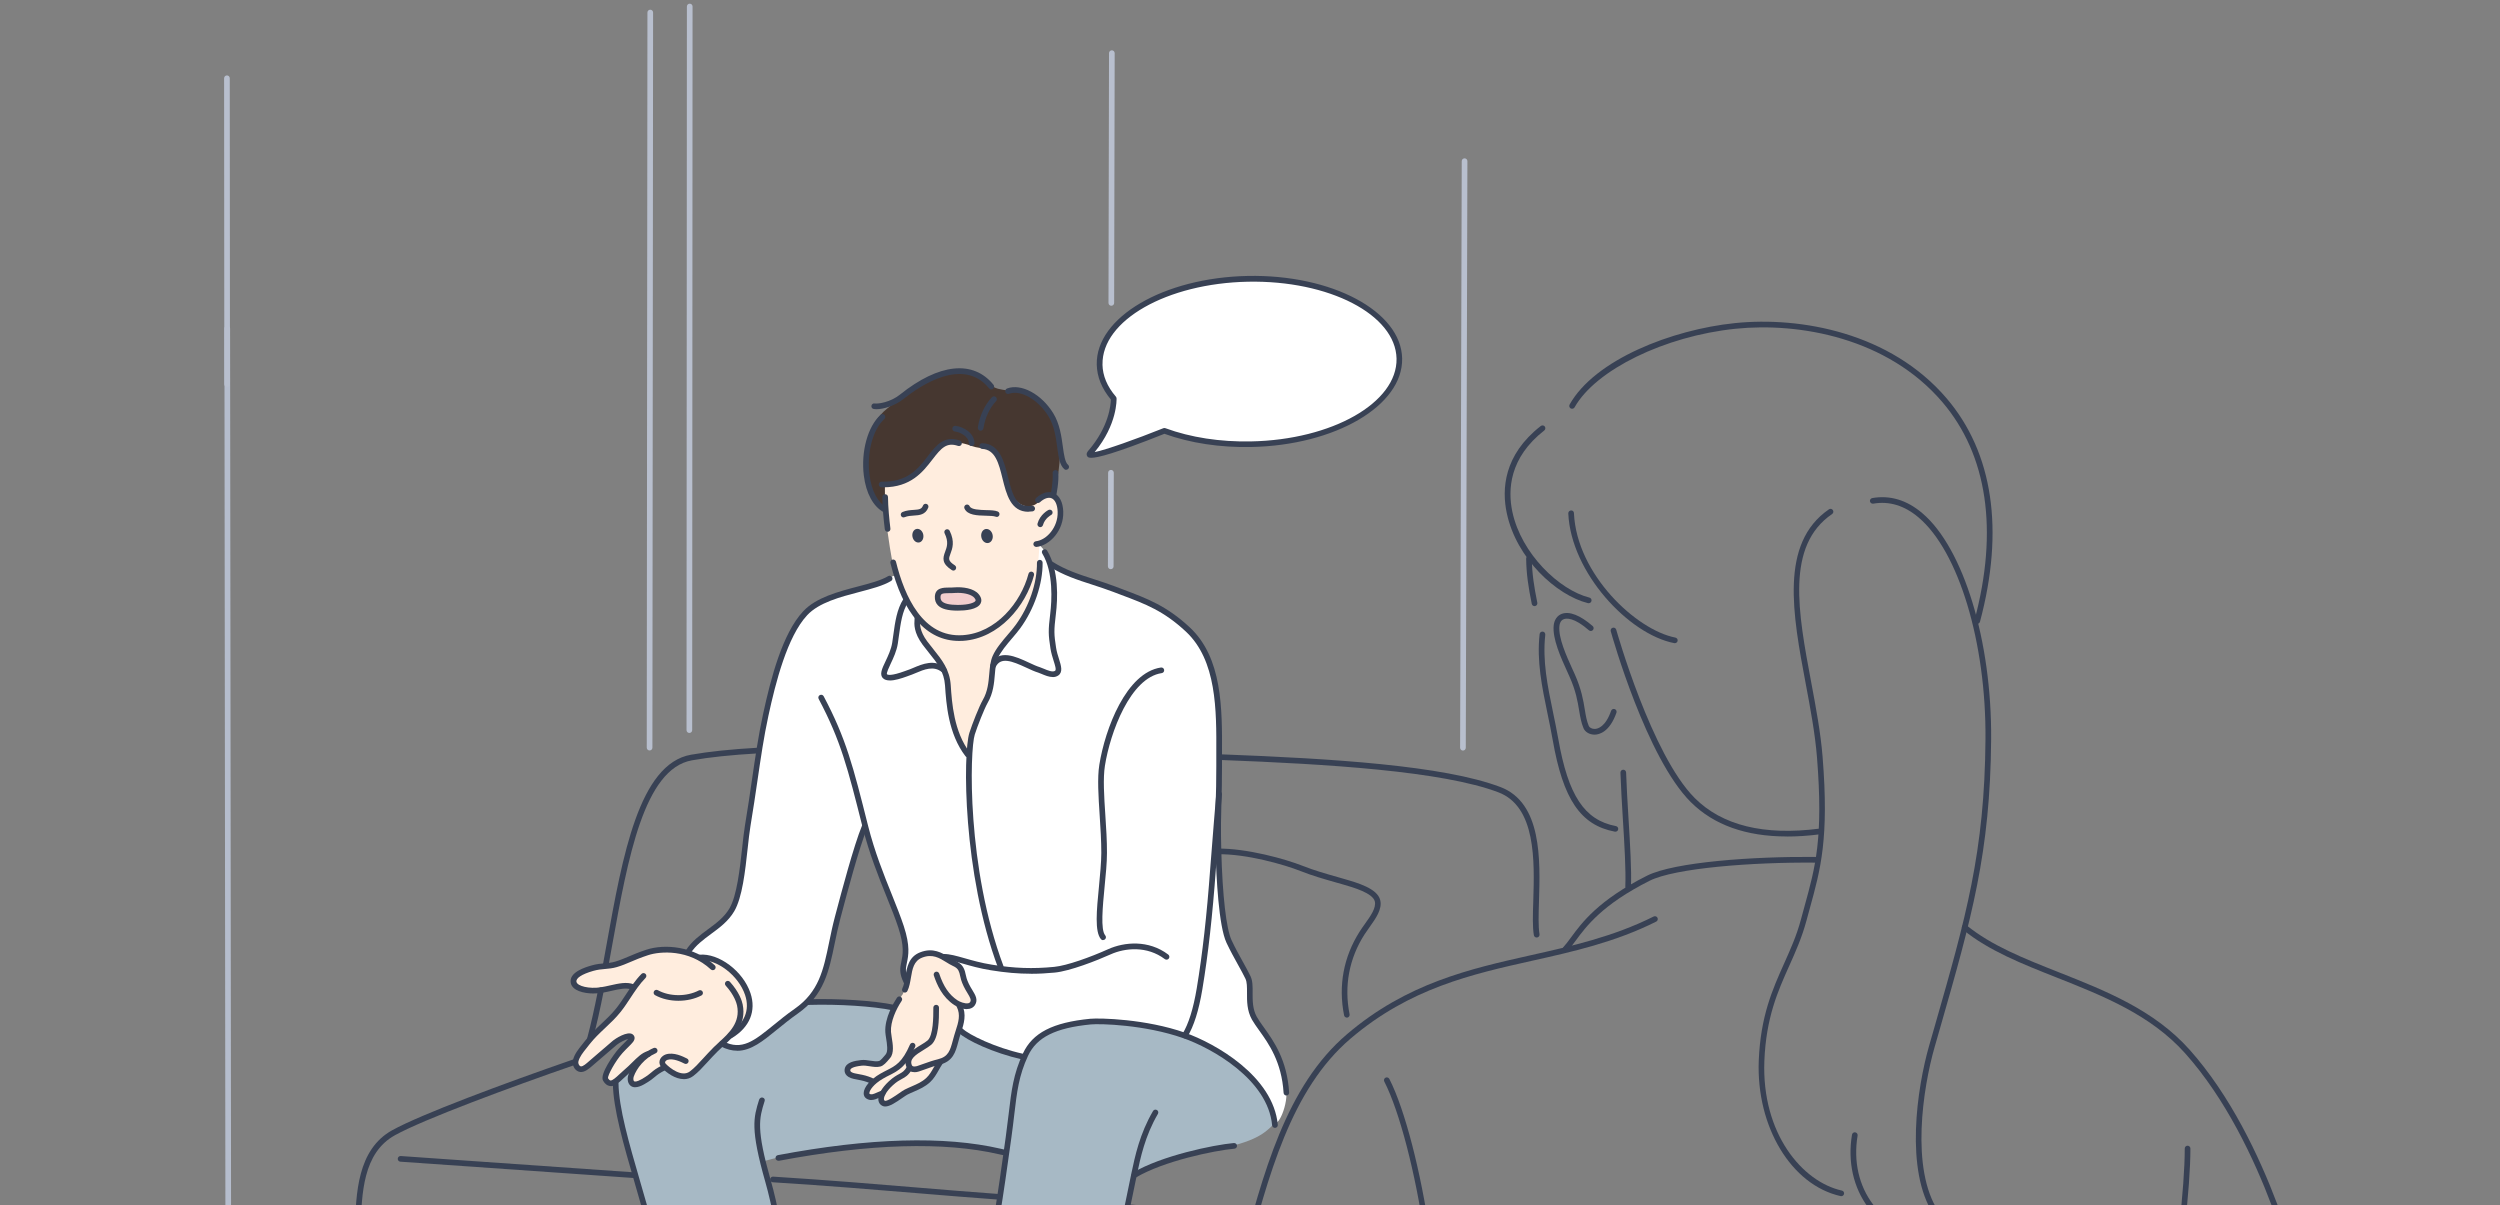 <?xml version="1.0" encoding="UTF-8"?>
<svg xmlns="http://www.w3.org/2000/svg" xmlns:xlink="http://www.w3.org/1999/xlink" id="_レイヤー_1" data-name="レイヤー 1" viewBox="0 0 477 230">
  <rect x="0" y="0" width="477" height="230" fill="#808080" stroke="none"/>
  <defs>
    <style>
      .cls-1 {
        fill: #a7b9c5;
      }

      .cls-1, .cls-2, .cls-3, .cls-4, .cls-5, .cls-6 {
        fill-rule: evenodd;
      }

      .cls-2 {
        fill: #ffedde;
      }

      .cls-3 {
        fill: #fff;
      }

      .cls-7 {
        fill: none;
      }

      .cls-4, .cls-8 {
        fill: #384154;
      }

      .cls-9 {
        fill: #b5bdcd;
      }

      .cls-5 {
        fill: #f2cece;
      }

      .cls-6 {
        fill: #463730;
      }

      .cls-10 {
        fill: #bac1cf;
      }

      .cls-11 {
        clip-path: url(#clippath);
      }

      .cls-12 {
        fill: #b8bfce;
      }
    </style>
    <clipPath id="clippath">
      <rect class="cls-7" width="477" height="230"></rect>
    </clipPath>
  </defs>
  <g class="cls-11">
    <g>
      <g id="_饑4" data-name="ﾑ饑4">
        <path class="cls-2" d="M184.77,143.42c-.13.66-.5-.31-.79-.75-.57-.89-1.21-1.63-1.54-2.64-.51-1.52-1-3.15-1.47-4.71-.96-3.12-1.61-6.34-3.02-9.31-.82-1.74-2.09-3.26-2.95-4.98-.7-1.41.15-2.85.15-2.85,0,0-3.8-6.98-4.52-9.56-.73-2.62-1.04-5.76-1.52-8.76-.48-3-.24-7.52-.24-7.52,0,0,6.18-4.68,8.55-6.2,1.83-1.17,4.01-3.23,6.29-3.41,2.87-.22,5.77.65,7.67,2.89,1.29,1.51,2.06,3.51,3.54,4.85,1.64,1.49,3.6,1.82,5.22,3.3.54.49,1.91,1.67,2.1,2.44.4,1.62.08,3.59-.89,5.06-.74,1.11-2.82,2.48-2.82,2.48,0,0,.05,4.08-.53,7.27-.59,3.26-1.83,5.66-3.01,8.04-.46.92-1.45,1.49-1.97,2.36-.8,1.34-1.77,2.62-2.43,4.06-1,2.19-1.03,4.71-1.97,6.95-1.41,3.39-3.14,7.34-3.87,10.98Z"></path>
        <path class="cls-2" d="M142.56,194.71c.4-.52,1.02-2.83.78-4.33-.23-1.46-1.3-2.13-1.59-2.64-.63-1.08-1.57-2.6-2.1-3.71-.69-1.43-5.94-1.48-5.94-1.48,0,0-3.24-1.49-5.8-1.5-4.01-.02-5.81,1.37-9.68,2.75-1.41.5-5.9,1.03-7.27,1.62-.74.32-1.19,1.02-1.61,1.78-.5.9.74,1.19,1.33,1.38,2.44.76,3.62.17,6.14-.02.81-.06,1.84-.29,2.63-.47.28-.06,1.29.28,1.29.28,0,0-2.41,4.05-2.92,4.62-2.58,2.91-6.74,6.88-7.51,8.31-.4.74-.28,1.43-.19,2.3.12,1.25,1.68-.09,2.19-.47,1.99-1.48,3.85-3.73,6.09-4.87.18-.09,1.62-.63,1.84-.43.26.23.12.44-.08.71-.23.3-.47.61-.72.9-1.35,1.56-2.52,3.19-3.52,4.99-.21.38-.71,1.04-.54,1.49.24.63,1.16.87,1.53.69,1.09-.54,1.32-1.24,2.32-1.91.26-.17,2.01-2.07,2.22-1.85,0,0-.96,1.81-.98,1.86-.27.59-.72,1.44.06,1.92,2.09,1.29,4.55-2.49,6.34-2.86,0,0-.13.73.04.8,1.27.54,3.18,1.04,4.5.52,1.26-.49,2.22-1.76,3.11-2.71,1.6-1.71,3.96-2.76,5.21-4.77.56-.89,2.16-2.05,2.81-2.91Z"></path>
        <path class="cls-3" d="M223.3,117.31c-4.54-2.99-11.22-5-16.29-6.79-3.51-1.24-6.48-2.79-6.48-2.79,0,0-.48-1.28-1.1-2.37-.62-1.09-1.11-1.27-1.11-1.27,0,0-.42,8.65-1.97,12.24-.64,1.48-5.74,7.35-6.55,9.14-.63,1.4-.52,4.92-1.02,6.25-1.07,2.82-1.52,3.08-2.53,6.09-1.02,3-1.55,5.93-1.55,5.93,0,0-1.62-1.63-2.69-5.35-1.06-3.72-.9-8.2-1.71-10.14-1.18-2.84-3.2-3.92-4.48-6.53-1.28-2.61-.63-3.92-.63-3.92l-2.62-4.13-1.44-4.01c-2.06.69-3.71,1.51-6,2.39-2.83,1.09-6.2,1.24-8.44,2.73-.88.59-2.7,1.73-3.93,3.36-1.23,1.63-4.37,8.05-5.38,12.73-.83,3.83-1.98,9.01-2.41,12.18-.88,6.5-2.07,13.12-2.72,17.71-.66,4.59-1.26,9.37-2.04,11.64-1.05,3.08-4.11,4.74-5.39,5.72-1.28.98-3.56,2.84-3.37,3.58.22.88,4.01,1.18,4.8,1.52,1.72.74,4.81,2.8,5.92,5.22.49,1.07,1.19,3.94.79,5.28-.32,1.09-2.29,2.67-2.29,2.67,0,0-2.4,1.74-2.4,2.85,0,.59,1.79.78,2.94.73,1.15-.05,3.27-1.29,4.75-2.39,1.48-1.1,2.9-2.46,4.81-3.79,2.85-1.99,5.14-4.6,6.09-7.08,1.48-3.83,2.29-8.49,3.16-12.42.73-3.3,2.19-7.55,2.64-9.05.45-1.49,2.33-7.7,2.33-7.7,0,0,.9,3.46,1.39,4.72,2.27,5.9,4.98,11.2,6.21,17.35.1.51-.32,6.69.02,7.03.28.28,3.11-3.71,3.52-3.71,2.06,0,6.33.76,7.41,2.93.34.69,1.72,4.43,1.56,5.07-.2.8-1.79,1.05-1.79,1.05l-.27,4.77s3.3,1.85,4.1,2.24c1.19.6,4.18,1.62,4.38,1.65.2.04,3.63,1.17,3.63,1.17,0,0,2.15-3.66,3.26-4.21,4.71-2.35,10.62-2.66,15.77-2.19,7.17.65,13.71,2.32,19.96,6.48,2.34,1.56,4.01,2.95,5.53,4.93,1.52,1.98,3.13,5.37,3.56,7.01.43,1.64,2.74-3.2,2.13-6.25-.6-3.05-1.16-5.68-1.53-6.28-1.25-2.01-4.06-5.69-4.89-7.75-.51-1.29-.35-5.28-.63-6.45-.9-3.74-1.4-2.56-3.51-6.78-2.72-5.44-2.37-15.69-2.37-21.61,0-6.64.5-13.86.3-19.92-.12-3.68-.63-5.38-1.07-9.39,0,0-.66-7.05-8.35-12.11Z"></path>
        <path class="cls-5" d="M186.85,114.49c.18-.59-.92-1.09-1.53-1.38-1.63-.78-4.44-.61-5.4-.48-.46.06-1.16.95-.86,1.9.3.96,1.6,1.12,2.25,1.22,1.94.31,4.9.86,5.54-1.26Z"></path>
        <path class="cls-6" d="M201.14,94.42s1.33-5.32,1.06-9.21c-.3-4.34-2.31-7.39-4.95-9.21-2.45-1.7-4.17-1.16-6.85-1.83-1.32-.33-3.09-2.06-4.27-2.69-1.16-.62-3.19-.54-4.49-.47-2.66.14-4.92,1.59-7.22,2.8-1.37.72-3.88,3.15-5.13,4.13-3.9,3.03-4.06,8.3-4.06,12.89,0,.86.97,3.52,2.01,5.06.59.88,1.21.94,1.69,1.26,0,0-.2-4.45-.07-4.6.88-1.01,2.58-.29,3.73-.93,2.99-1.66,4.93-5.29,7.86-6.97,1.38-.79,4.36.21,5.03.47,1.77.66,3.97.15,4.86,1.55,1.19,1.88.89,5.82,2.24,7.5.95,1.18,2.18,2.6,3.89,2.43,1.28-.13,1.78-1,2.63-1.67.59-.46,2.04-.52,2.04-.52Z"></path>
        <path class="cls-1" d="M170.86,192.1c-.46-.03-2.93-.33-3.39-.29-3.59.3-6.08-.6-9.68-.6-.9,0-3.43-.16-3.43-.16,0,0-5.7,4.82-8.45,6.54-1.87,1.17-3.14,2.12-5.37,2.43-.73.11-2.95-.88-2.95-.88,0,0-4.06,5.82-6.72,6.26-1.34.22-4.4-1.6-4.4-1.6,0,0-3.32,2.36-4.39,2.89-.51.26-1.48.32-1.79-.3-.29-.59.42-2.68.42-2.68l-3.56,3.03s.51,3.15.66,4.01c.15.86,2.4,9.96,3.28,13.17,1.38,5.04,2.8,9.76,4.13,14.74,2.05,7.69,3.12,15.23,4.79,23.03.98,4.56,1.27,10.47,1.56,15.13.06,1.01.18,3.48,1.8,4.84.62.52.61-.62,1.19-.96.94-.55,2.34-.66,2.34-.66,0,0,3.98,2.35,5.77,3.58,1.69,1.16,3.19,2.83,4.97,3.79,1.3.7,4.68.95,4.68.95,0,0,.8-2.37.8-3.27,0-3.5-1.03-5.11-1.42-8.6-.63-5.65-.62-14.7-1.06-20.4-.44-5.71-1.08-11.51-1.62-17.25-.36-3.83-1.41-7.22-1.88-11.03-.22-1.78-1.41-6.27-1.41-6.27,0,0,3.67-.98,4.18-.98,2.09,0,4.66-.48,6.63-1.03,4.81-1.34,13.11-1.32,17.67-1.55,2.79-.14,5.07.22,7.85.47,2.66.24,5.47.44,6.66.83,1.19.39,3.26.76,3.26.76,0,0,.73-3.81.81-4.21.51-2.54.76-3.55,1.2-6.18.48-2.89,1.26-8.13,1.26-8.13,0,0-5.09-.9-7.18-1.94-5.55-2.77-11.14-7.01-17.23-7.46Z"></path>
        <path class="cls-1" d="M240.49,207.71c-2.25-1.77-2.01-3.08-4.47-4.57-3.22-1.95-6.3-3.82-9.75-5.38-4.97-2.25-10.59-2.69-16-2.88-5.27-.18-12.33,1.57-14.9,7.02-3.71,7.87-3.26,15.38-4.36,23.88-1.36,10.46-3.83,24.51-6.67,34.67-1.11,3.96-2.31,8.94-3.57,11.87-1.33,3.09-2.74,4.12-4.15,8.21-.28.82-.31,5.84-.8,7.01-.66,1.55-1.68,1.78-1.92,2.91-.04.2.22,1.69.22,1.69,0,0,2.98-1.27,3.79-1.17,2.44.32,5.03.78,7.31,1.71,1.51.61,3.28,1.33,4.63,2.28.39.27,2.14,1.75,2.14,1.75,0,0,.84.03,1.34-.83,1.5-2.57,2.95-9.89,4.03-12.66,3.16-8.11,5.85-11.66,8.59-19.91,2.46-7.42,5.17-14.67,6.83-22.34.69-3.19,3.77-16.48,3.77-16.48,0,0,5.3-2.81,10.21-4,4.75-1.16,11.24-1.93,14.59-4.5,3.47-2.67,1.7-3.12,1.7-3.12,0,0-2.05-4.78-2.55-5.17Z"></path>
        <path class="cls-2" d="M172.11,189.86c-.84,1.57-2.52,2.92-2.81,5.73-.15,1.46.93,4.01.39,5.42-.38.99-1.15,1.98-2.17,2.07-.87.08-2.06-.38-2.88-.28-1.06.13-2.61.09-2.94,1.34-.12.45.62,1.02.85,1.11.37.14,3.93,1.09,3.93,1.09,0,0-1.53,1.6-.96,2.58.61,1.06,1.04.37,1.76-.15.24-.18,1.18-.3,1.18-.3,0,0-.4,1.17-.13,1.63.32.55.45.37.91.29,1.45-.27,2.86-1.31,4.11-2.07,1.48-.9,3.22-1.4,4.3-2.77.39-.5,1.49-2.83,1.49-2.83,0,0,1.72-.12,2.23-1.5.69-1.89,1.61-4.93,1.87-6.93.04-.3-.08-2.11.12-2.22.69-.4,1.78.47,2.12-.8.34-1.27-.99-2.75-1.52-3.75-.42-.8-.17-2.13-.81-2.93-1.36-1.68-4.53-2.68-6.72-2.6-1.85.07-2.81,2.24-3,3.83-.12.97-.45,2.49-1.29,4.06Z"></path>
      </g>
      <g id="_饑1_1_" data-name="ﾑ饑1_1_">
        <path class="cls-8" d="M183,122.29c-6.19,0-10.71-5.12-13.11-14.86-.07-.29.11-.58.4-.66.29-.07.58.11.66.4,1.64,6.67,5.18,14.52,12.74,14.02,6.33-.41,11.1-6.21,12.55-11.72.08-.29.37-.46.66-.39.29.08.46.37.39.66-1.55,5.89-6.69,12.08-13.53,12.53-.25.02-.51.02-.76.02Z"></path>
        <path class="cls-8" d="M197.71,104.35c-.27,0-.51-.21-.54-.48-.03-.3.18-.56.48-.6,2.04-.22,4.25-2.67,4.15-5.62-.04-1.33-.48-2.3-1.16-2.58-.6-.25-1.41.02-2.22.76-.22.2-.56.19-.77-.03-.2-.22-.19-.56.03-.77,1.13-1.04,2.36-1.39,3.37-.96,1.1.46,1.76,1.75,1.82,3.55.12,3.63-2.6,6.47-5.12,6.74-.02,0-.04,0-.06,0Z"></path>
        <path class="cls-8" d="M181.89,108.86c-.1,0-.2-.03-.29-.09-1.93-1.25-1.74-2.25-1.26-3.52.33-.87.7-1.86-.11-3.5-.13-.27-.02-.59.25-.72.27-.13.59-.02.72.25,1.01,2.06.52,3.39.15,4.36-.36.96-.51,1.36.84,2.23.25.16.32.5.16.75-.1.16-.28.25-.45.25Z"></path>
        <path class="cls-8" d="M190.16,98.62c-.07,0-.14-.01-.21-.04-.34-.14-1.1-.16-1.84-.18-1.65-.04-3.53-.09-4.09-1.38-.12-.27,0-.59.28-.71.27-.12.59,0,.71.28.29.66,1.93.7,3.13.74.92.02,1.71.04,2.24.27.28.12.4.44.28.71-.09.21-.29.33-.5.33Z"></path>
        <path class="cls-8" d="M172.41,98.73c-.21,0-.41-.12-.5-.33-.12-.28.01-.59.29-.71.74-.31,1.47-.36,2.11-.4,1.05-.07,1.53-.12,1.8-.83.11-.28.43-.41.7-.3.28.11.41.43.3.7-.54,1.37-1.71,1.45-2.74,1.51-.58.04-1.19.07-1.76.31-.07.03-.14.04-.21.04Z"></path>
        <path class="cls-8" d="M198.48,100.58s-.1,0-.14-.02c-.29-.08-.46-.38-.38-.67.49-1.77,2.03-2.56,2.09-2.59.27-.13.59-.03.73.24.13.27.03.59-.24.73-.01,0-1.18.62-1.54,1.91-.07.24-.28.4-.52.4Z"></path>
        <path class="cls-8" d="M169.36,101.46c-.27,0-.5-.2-.54-.47-.22-1.72-.46-4.24-.47-6.15,0-.3.24-.54.54-.54h0c.3,0,.54.24.54.54.01,1.85.25,4.32.46,6.02.04.3-.17.57-.47.61-.02,0-.05,0-.07,0Z"></path>
        <path class="cls-8" d="M203.43,89.65c-.12,0-.25-.04-.35-.13-.9-.76-1.1-2.26-1.36-4.16-.26-1.92-.56-4.11-1.66-5.91-1.96-3.2-5.34-5.14-7.53-4.31-.28.1-.59-.04-.7-.32-.1-.28.04-.59.32-.7,2.7-1.01,6.58,1.08,8.83,4.76,1.22,2,1.55,4.4,1.81,6.33.21,1.53.41,2.98.99,3.47.23.19.26.54.06.76-.11.13-.26.19-.41.19Z"></path>
        <path class="cls-8" d="M200.99,95.04s-.08,0-.11-.01c-.29-.06-.48-.35-.42-.64,0-.02.52-2.49.38-4.11-.03-.3.19-.56.49-.59.31-.03.56.19.59.49.16,1.78-.38,4.32-.4,4.43-.05.25-.28.43-.53.43Z"></path>
        <path class="cls-8" d="M167.2,78.08c-.18,0-.35-.01-.49-.04-.3-.05-.49-.33-.44-.62.05-.3.33-.5.62-.44.66.11,2.98-.22,4.82-1.69,7.46-5.97,13.97-6.65,17.85-1.87.19.23.15.57-.08.76-.23.19-.57.15-.76-.08-4.9-6.04-13.06-.59-16.34,2.03-1.69,1.35-3.89,1.95-5.18,1.95Z"></path>
        <path class="cls-8" d="M196.22,97.65c-3.38,0-4.2-3.36-4.94-6.35-.7-2.84-1.36-5.53-3.89-5.65-.3-.01-.53-.27-.52-.57.01-.3.25-.54.57-.52,3.33.16,4.16,3.51,4.89,6.47.9,3.67,1.65,5.87,4.54,5.47.3-.05.57.17.61.46.04.3-.17.57-.46.61-.28.04-.55.06-.8.06Z"></path>
        <path class="cls-8" d="M168.54,92.98c-.11,0-.22,0-.34,0-.3,0-.54-.25-.53-.55,0-.3.25-.53.55-.53,4.96.13,7.03-2.54,8.83-4.89,1.58-2.05,3.07-3.98,6.1-2.96.28.1.44.4.34.69-.1.28-.4.44-.69.34-2.19-.74-3.19.38-4.89,2.59-1.83,2.37-4.1,5.31-9.38,5.31Z"></path>
        <path class="cls-8" d="M168.85,97.78c-.09,0-.17-.02-.25-.06-1.98-1.06-3.36-3.6-3.78-6.97-.57-4.6.74-9.37,3.19-11.6.22-.2.56-.19.76.03.2.22.19.56-.03.76-2.21,2.01-3.37,6.4-2.84,10.67.38,3.02,1.55,5.26,3.22,6.15.26.14.36.47.22.73-.1.18-.28.29-.48.29Z"></path>
        <path class="cls-4" d="M189.39,102.06c-.14-.73-.74-1.23-1.34-1.12-.59.12-.96.81-.81,1.55.14.73.74,1.23,1.34,1.11.59-.12.96-.81.81-1.54Z"></path>
        <path class="cls-8" d="M187.11,82.18s-.05,0-.08,0c-.3-.04-.5-.32-.46-.62.33-2.2,1.31-4.31,2.69-5.77.21-.22.55-.23.77-.02.22.21.23.55.02.77-1.23,1.3-2.11,3.19-2.41,5.18-.04.27-.27.46-.54.46Z"></path>
        <path class="cls-8" d="M185.39,85.11c-.3,0-.54-.24-.54-.54,0-1.31-1.71-2.14-2.66-2.24-.3-.03-.51-.3-.49-.59.03-.3.29-.51.59-.49,1.52.15,3.64,1.39,3.64,3.31,0,.3-.24.54-.54.54Z"></path>
        <path class="cls-4" d="M176.16,102c-.14-.71-.71-1.19-1.28-1.08-.57.11-.92.78-.78,1.5.14.71.71,1.19,1.28,1.08.57-.11.92-.78.78-1.49Z"></path>
        <path class="cls-8" d="M190.96,185.06c-.22,0-.43-.13-.51-.35-6.78-18.09-6.74-40.94-5.49-44.89.51-1.62,1.87-5.08,2.57-6.29.93-1.62,1.08-3.32,1.22-4.97.11-1.24.21-2.4.65-3.4.63-1.43,1.79-2.79,2.91-4.1.54-.63,1.05-1.23,1.47-1.81,2.56-3.48,4.12-8.03,4.07-11.88,0-.3.24-.54.54-.55h0c.3,0,.54.24.54.54.04,4.07-1.6,8.87-4.28,12.53-.44.6-.97,1.22-1.52,1.87-1.07,1.26-2.18,2.56-2.75,3.84-.37.83-.46,1.91-.56,3.05-.14,1.69-.31,3.6-1.36,5.42-.65,1.13-1.98,4.53-2.47,6.07-.97,3.06-1.57,25.4,5.47,44.18.1.28-.04.59-.32.7-.06.02-.13.03-.19.03Z"></path>
        <path class="cls-8" d="M184.63,144.48c-.16,0-.32-.07-.43-.21-3.28-4.27-3.66-10.03-3.89-13.48-.17-2.63-1.5-4.29-3.04-6.2-.4-.5-.81-1.01-1.22-1.56-1.74-2.34-1.62-3.99-1.56-4.78,0-.12.02-.26.01-.31-.04-.29.16-.57.45-.62.3-.04.56.14.62.42.03.17.02.36,0,.58-.05.71-.15,2.04,1.35,4.06.4.54.81,1.04,1.2,1.53,1.58,1.97,3.08,3.83,3.28,6.81.22,3.32.58,8.88,3.66,12.89.18.24.14.58-.1.76-.1.08-.21.11-.33.11Z"></path>
        <path class="cls-8" d="M200.86,129.18c-.73,0-1.5-.33-2.12-.59-.25-.1-.47-.2-.66-.26-.67-.2-1.44-.56-2.24-.93-2.82-1.31-4.9-2.09-5.86-.16-.13.27-.46.38-.73.24-.27-.13-.38-.46-.24-.73,1.51-3.02,4.85-1.47,7.29-.33.77.36,1.5.7,2.1.88.22.07.48.18.77.3.71.3,1.67.71,2.14.39.27-.19-.01-1.06-.28-1.91-.22-.69-.46-1.47-.6-2.32-.41-2.69-.45-3.37-.04-6.73.27-2.23.67-7.81-1.52-11.42-.16-.26-.07-.59.18-.74.26-.15.59-.07.74.18,2.28,3.76,2.03,9.2,1.67,12.11-.39,3.24-.36,3.83.04,6.43.12.77.35,1.51.56,2.16.4,1.28.78,2.49-.14,3.13-.32.22-.68.31-1.06.31Z"></path>
        <path class="cls-8" d="M169.77,129.83c-.53,0-.98-.12-1.28-.41-.74-.7-.21-1.83.47-3.25.5-1.06,1.07-2.27,1.27-3.52.08-.51.15-1.03.22-1.54.33-2.39.66-4.86,1.92-6.82.16-.25.5-.32.75-.16.25.16.32.5.16.75-1.13,1.75-1.43,4-1.76,6.38-.07.52-.14,1.04-.22,1.56-.22,1.4-.85,2.74-1.36,3.82-.28.6-.87,1.84-.7,2.01.12.11.71.39,3.48-.63.14-.05.25-.09.3-.11.37-.11.79-.29,1.24-.48,1.72-.73,4.06-1.73,6.13-.03.23.19.27.53.08.76-.19.23-.53.26-.76.08-1.56-1.28-3.4-.5-5.02.19-.48.2-.93.39-1.35.52-.04.01-.13.04-.24.09-1.15.42-2.37.8-3.32.8Z"></path>
        <path class="cls-8" d="M182.76,116.51c-1.94,0-3.15-.33-3.82-1.03-.41-.43-.6-.99-.57-1.66.08-1.71,1.65-1.72,2.8-1.72.3,0,.61,0,.91-.03,1.57-.12,3.73.15,4.68,1.33h0c.61.75.53,1.34.35,1.71-.58,1.22-2.97,1.4-4.35,1.4ZM182.78,113.12c-.21,0-.41,0-.62.02-.33.03-.66.03-.99.03-1.42,0-1.69.11-1.72.69-.02.37.07.64.27.86.44.46,1.46.7,3.04.7,2.19,0,3.22-.47,3.37-.79.08-.16-.1-.42-.22-.56h0c-.47-.58-1.73-.95-3.13-.95Z"></path>
        <path class="cls-8" d="M184.47,192.54c-.9,0-1.88-.43-2.4-.78-2.29-1.53-3.29-3.82-3.9-5.65-.09-.28.06-.59.34-.69.29-.1.59.06.69.34.82,2.47,1.89,4.04,3.47,5.09.48.32,1.47.7,2.07.57.23-.05.31-.16.36-.23.25-.39.05-.79-.52-1.73-.23-.38-.49-.8-.72-1.29-.45-.95-.58-1.54-.68-2.02-.07-.34-.13-.62-.3-.96-.22-.44-.59-.67-1.11-.91-.41-.19-.8-.43-1.22-.69-1.3-.81-2.64-1.64-4.59-.88-1.62.63-1.88,2.18-2.15,3.81-.15.88-.3,1.8-.68,2.57-.13.27-.46.38-.73.24-.27-.13-.38-.46-.24-.73.31-.62.44-1.42.58-2.26.3-1.77.63-3.79,2.83-4.64,2.46-.96,4.18.11,5.56.97.39.24.76.47,1.1.63.59.27,1.25.65,1.63,1.41.23.46.31.83.39,1.22.09.44.2.94.6,1.78.21.44.44.82.67,1.19.58.96,1.14,1.86.51,2.86-.23.37-.6.62-1.05.72-.16.03-.32.05-.49.05Z"></path>
        <path class="cls-8" d="M174.48,204.57c-.61,0-1.19-.24-1.47-.84-.98-2.13,1.16-3.42,2.72-4.37.48-.29.94-.57,1.24-.83,1.11-.94,1.11-4.55,1.11-6.1v-.17c0-.3.24-.54.54-.54s.54.24.54.54v.17c0,1.98,0,5.66-1.49,6.92-.37.31-.86.61-1.38.93-1.68,1.02-2.83,1.83-2.29,2.99.15.33.77.2,1,.13.41-.14.81-.28,1.2-.42.89-.32,1.8-.64,2.78-.88,1.98-.48,2.31-1.7,2.81-3.55.09-.33.18-.66.28-1.01.08-.28.17-.56.26-.84.53-1.64.98-3.06.23-4.57-.13-.27-.03-.59.24-.73.27-.13.59-.02.73.24.95,1.91.38,3.68-.17,5.39-.09.27-.17.54-.26.82-.1.34-.19.66-.27.98-.51,1.9-.99,3.7-3.6,4.33-.92.22-1.77.52-2.67.85-.4.14-.81.29-1.23.43-.27.09-.56.14-.85.14Z"></path>
        <path class="cls-8" d="M168.91,211.12c-.19,0-.36-.03-.53-.11-.43-.2-.71-.57-.78-1.05-.15-1,.6-2.36,2.01-3.66.86-.79,1.48-1.12,1.97-1.39.59-.32.95-.51,1.49-1.4.15-.25.49-.34.74-.18.26.16.34.49.18.74-.7,1.15-1.26,1.45-1.91,1.79-.46.25-.99.53-1.75,1.23-1.26,1.15-1.75,2.21-1.67,2.7.02.14.08.19.17.23.41.19,2.16-1.04,2.73-1.44.45-.31.8-.56,1.07-.69.45-.23.9-.42,1.33-.61,1.03-.45,1.93-.83,2.77-1.6.59-.54,1.04-1.32,1.47-2.08.22-.39.45-.79.69-1.15.17-.25.5-.32.75-.15.25.17.32.5.15.75-.23.34-.44.71-.65,1.08-.47.83-.96,1.69-1.68,2.35-.98.89-1.99,1.33-3.07,1.8-.41.18-.84.36-1.27.58-.19.1-.55.35-.93.61-1.32.92-2.43,1.65-3.29,1.65Z"></path>
        <path class="cls-8" d="M166.26,209.89c-.31,0-.62-.08-.93-.27-.36-.22-.55-.6-.54-1.05.02-1.13,1.27-2.6,3.11-3.67.44-.26.87-.47,1.27-.68,1.72-.87,2.97-1.5,4.46-4.93.12-.27.44-.4.71-.28.27.12.4.44.28.71-1.65,3.78-3.19,4.56-4.97,5.46-.39.19-.79.4-1.21.65-1.76,1.02-2.56,2.22-2.57,2.75,0,.09.02.1.03.11.36.23.77.06,1.48-.26.27-.12.55-.25.84-.35.28-.1.59.05.69.34.1.28-.05.59-.34.69-.26.09-.51.2-.75.31-.49.22-1.02.46-1.57.46Z"></path>
        <path class="cls-8" d="M166.27,206.75c-.07,0-.15-.01-.22-.05-.93-.41-1.54-.53-2.32-.68-.28-.05-.57-.11-.89-.18-.72-.16-1.22-.46-1.49-.88-.2-.33-.26-.71-.16-1.11.29-1.15,1.82-1.45,3.11-1.59.6-.07,1.2.03,1.78.12.6.09,1.17.18,1.63.06.3-.07.88-.78,1.13-1.08l.16-.2c.47-.55.24-2,.07-3.06-.07-.44-.13-.84-.15-1.15-.17-2.76,1.66-5.74,2.22-6.59.17-.25.5-.32.75-.15.25.17.32.5.15.75-1.07,1.6-2.16,3.99-2.04,5.92.02.29.08.65.14,1.05.22,1.34.49,3.01-.31,3.94l-.15.18c-.56.67-1.11,1.29-1.7,1.44-.68.17-1.38.06-2.06-.05-.53-.08-1.03-.16-1.49-.11-1.84.2-2.14.61-2.18.78-.04.17,0,.25.03.28.1.16.39.31.8.4.31.07.59.12.86.17.81.15,1.51.29,2.55.75.27.12.4.44.28.72-.09.2-.29.32-.5.32Z"></path>
        <path class="cls-8" d="M113.29,189.56c-1.95,0-4.11-.55-4.39-2.02-.4-2.07,2.88-3.02,3.96-3.33.97-.28,1.75-.35,2.5-.41.67-.06,1.3-.11,2.01-.32.96-.29,1.69-.6,2.54-.96.9-.38,1.91-.82,3.43-1.32,3.49-1.14,9.06-.7,13.03,2.97.22.2.23.55.03.77-.2.22-.55.23-.77.03-4.19-3.88-9.65-3.49-11.95-2.73-1.47.48-2.46.9-3.34,1.28-.84.36-1.63.7-2.65,1-.82.24-1.53.3-2.22.36-.7.06-1.42.12-2.29.37-2.16.62-3.33,1.38-3.19,2.08.16.84,2.47,1.37,4.58,1.05.61-.09,1.24-.23,1.85-.37,1.64-.37,3.18-.72,4.51-.2.28.11.41.43.3.7-.11.28-.42.42-.7.3-1.02-.4-2.41-.09-3.87.25-.63.14-1.28.29-1.93.39-.43.06-.91.1-1.41.1Z"></path>
        <path class="cls-8" d="M116.54,207.22c-.06,0-.13,0-.19-.01-.5-.07-.93-.41-1.28-1.01-.73-1.23,2.11-5.13,2.9-6.02.41-.47.82-.87,1.17-1.21.25-.25.54-.53.72-.74-.54.12-1.69.7-2.18,1.12-1.02.86-2.03,1.74-3.04,2.61l-1.66,1.43c-.58.5-1.45,1.26-2.3,1.14-.42-.06-.8-.31-1.06-.69-.3-.44-.42-1.03-.31-1.53.25-1.13,1.05-2.13,1.76-3.01.17-.21.33-.41.48-.61.95-1.25,2.08-2.31,3.17-3.34.98-.92,1.99-1.88,2.84-2.94.67-.84,1.27-1.76,1.85-2.64.89-1.35,1.8-2.75,2.99-3.95.21-.21.55-.21.77,0,.21.21.21.55,0,.77-1.11,1.13-1.96,2.42-2.86,3.78-.6.91-1.21,1.85-1.91,2.72-.89,1.12-1.93,2.1-2.94,3.05-1.06,1-2.15,2.03-3.05,3.2-.16.21-.33.42-.5.64-.63.78-1.35,1.67-1.55,2.56-.05.22.01.49.15.69.06.09.17.21.33.23.38.07,1.14-.63,1.43-.88l1.66-1.43c1.01-.87,2.03-1.75,3.04-2.61.32-.27,2.79-1.96,3.78-1.16.26.21.32.46.33.63.03.55-.43,1-1.19,1.75-.33.33-.72.71-1.12,1.16-1.36,1.53-2.85,4.25-2.76,4.81.1.15.28.4.48.43.37.02,1.07-.6,1.68-1.18.3-.29.62-.58.95-.86.52-.43,1.01-.92,1.49-1.39.99-.98,1.92-1.9,2.95-2.16.29-.08.58.1.66.39.07.29-.1.59-.39.66-.74.19-1.57,1.01-2.45,1.88-.49.49-1,1-1.56,1.46-.31.26-.61.54-.89.81-.8.76-1.56,1.47-2.38,1.47Z"></path>
        <path class="cls-8" d="M121.19,207.45c-.35,0-.65-.1-.9-.31-.59-.5-.62-1.43-.39-2.08.58-1.65,2.18-3.97,4.8-5.1.28-.12.59,0,.71.28.12.27,0,.59-.28.71-2.15.93-3.67,2.91-4.21,4.46-.12.34-.09.77.06.89.14.12.59.09,1.4-.37,1.08-.61,1.49-.97,1.9-1.31.47-.4.91-.78,2.2-1.42.27-.13.59-.02.73.24.13.27.03.59-.24.73-1.16.58-1.54.9-1.98,1.27-.42.36-.9.76-2.06,1.43-.67.38-1.24.57-1.72.57Z"></path>
        <path class="cls-8" d="M130.47,205.9c-1.64,0-3.3-1.22-4.21-2.18-.38-.4-.52-.88-.4-1.36.16-.61.72-1.04,1.17-1.18,1.53-.49,3.3.41,4.06.79.27.13.38.46.24.73-.13.27-.46.38-.73.24-.64-.32-2.14-1.07-3.25-.72-.18.06-.4.24-.45.42-.01.04-.04.15.14.34.76.8,3.05,2.62,4.59,1.45.86-.65,1.64-1.5,2.54-2.49.6-.65,1.25-1.37,2.03-2.15.31-.3.64-.62,1-.94,1.92-1.76,4.1-3.76,3.43-7-.09-.42-.5-1.95-2.17-3.8-.2-.22-.18-.56.04-.76.22-.2.56-.18.77.04,1.8,2,2.3,3.67,2.43,4.3.79,3.84-1.73,6.16-3.76,8.02-.34.31-.67.61-.97.91-.77.76-1.41,1.47-2,2.11-.94,1.03-1.75,1.91-2.69,2.63-.58.44-1.2.61-1.82.61Z"></path>
        <path class="cls-8" d="M129.44,190.95c-1.58,0-3.16-.36-4.45-1.07-.26-.14-.36-.47-.21-.74.14-.26.47-.36.74-.21,2.25,1.24,5.46,1.26,7.81.05.26-.14.59-.03.73.23.14.27.03.59-.23.73-1.3.67-2.84,1.01-4.38,1.01Z"></path>
        <path class="cls-8" d="M183.74,263.81s-.1,0-.15-.02c-.29-.08-.45-.38-.37-.67.82-2.83,1.69-6.85,2.53-10.74l.58-2.68c2.79-12.76,4.29-23.58,5.28-30.73l.29-2.06c.22-1.59.39-3.03.55-4.35.52-4.44.9-7.65,2.73-11.57,1.83-3.93,5.68-5.91,12.85-6.61,1.81-.17,10.58.03,18.07,2.66,5.75,2.02,16.85,8.29,17.7,17.57.03.3-.19.56-.49.59-.3.02-.56-.19-.59-.49-.79-8.72-11.45-14.7-16.98-16.64-7.33-2.57-15.85-2.78-17.61-2.61-6.75.66-10.33,2.45-11.98,5.99-1.76,3.77-2.12,6.9-2.63,11.24-.16,1.33-.32,2.77-.55,4.38l-.29,2.06c-1,7.18-2.5,18.02-5.3,30.82l-.58,2.67c-.84,3.91-1.71,7.95-2.55,10.82-.07.24-.29.39-.52.39Z"></path>
        <path class="cls-8" d="M192.1,297.27c-.28,0-.52-.22-.54-.5-.02-.3.2-.56.5-.58,1.15-.08,1.78-2.57,2.57-5.71.56-2.23,1.27-5.01,2.39-7.87,1.77-4.52,3.74-8.22,5.05-10.68.6-1.13,1.08-2.02,1.23-2.45,2.58-7.11,5.82-17.59,7.74-24.31,1.61-5.64,2.81-11.46,3.96-17.08.29-1.42.59-2.84.88-4.27.67-3.17,1.58-7.52,4.12-11.84.15-.26.48-.34.74-.19.26.15.34.48.19.74-2.45,4.17-3.34,8.41-3.99,11.51-.3,1.42-.59,2.84-.88,4.26-1.16,5.65-2.36,11.49-3.98,17.16-1.93,6.74-5.18,17.25-7.76,24.38-.18.5-.62,1.33-1.29,2.59-1.3,2.43-3.25,6.1-5,10.56-1.1,2.8-1.79,5.54-2.34,7.74-.97,3.85-1.61,6.39-3.54,6.53-.01,0-.03,0-.04,0Z"></path>
        <path class="cls-8" d="M216.44,224.75c-.18,0-.36-.09-.47-.26-.15-.26-.07-.59.19-.74,5.39-3.23,15.37-5.31,19.27-5.66.3-.01.56.19.59.49.03.3-.19.56-.49.59-3.82.34-13.57,2.37-18.81,5.51-.09.05-.18.08-.28.08Z"></path>
        <path class="cls-8" d="M148.51,221.47c-.26,0-.48-.18-.53-.44-.06-.29.14-.58.43-.63,17.47-3.3,31.78-3.71,42.53-1.22.3.07.53.12.7.16.29.06.49.34.43.64-.06.29-.34.49-.63.43-.18-.04-.43-.09-.74-.16-10.6-2.46-24.76-2.04-42.09,1.23-.03,0-.07,0-.1,0Z"></path>
        <path class="cls-8" d="M245.45,209.03c-.28,0-.52-.22-.54-.51-.37-5.93-2.84-9.37-4.64-11.89-.55-.77-1.03-1.44-1.4-2.09-.96-1.72-.95-3.53-.94-5.12,0-1.09.01-2.03-.3-2.68-.37-.77-.87-1.68-1.41-2.65-.7-1.27-1.5-2.7-2.21-4.22-1.48-3.18-1.94-12.4-2.08-17.61-.11-4.2-.04-6.61.03-9.16.06-1.93.11-3.92.11-6.88,0-.8,0-1.61,0-2.43.04-8.34.08-17.79-5.8-23.28-4.24-3.95-7.65-5.24-12.36-7.01l-1.53-.58c-1.32-.5-2.64-.93-3.92-1.35-2.89-.93-5.62-1.82-8.21-3.47-.25-.16-.33-.5-.17-.75.16-.25.5-.33.75-.17,2.47,1.58,5.14,2.44,7.96,3.35,1.29.42,2.63.85,3.97,1.36l1.53.58c4.65,1.75,8.32,3.13,12.72,7.23,6.23,5.81,6.19,15.51,6.15,24.08,0,.82,0,1.62,0,2.42,0,2.98-.05,4.98-.11,6.92-.07,2.53-.14,4.93-.03,9.1.23,8.73.95,14.99,1.97,17.18.69,1.48,1.48,2.9,2.17,4.15.54.98,1.06,1.91,1.44,2.71.42.88.41,1.98.4,3.16,0,1.46-.02,3.12.8,4.59.34.6.8,1.25,1.33,1.99,1.88,2.62,4.45,6.21,4.84,12.45.02.3-.21.56-.51.57-.01,0-.02,0-.03,0Z"></path>
        <path class="cls-8" d="M131.32,182.15c-.1,0-.2-.03-.29-.09-.25-.16-.32-.5-.16-.75,1.09-1.7,2.67-2.86,4.19-3.99,1.61-1.18,3.12-2.3,4.12-4,1.42-2.42,1.98-7.51,2.43-11.6.17-1.6.34-3.11.54-4.3.53-3.17.94-5.97,1.33-8.68.65-4.45,1.21-8.3,2.1-12.43,1.5-6.95,3.73-15.47,7.67-19.68,2.47-2.64,6.69-3.74,10.41-4.72,2.28-.6,4.44-1.16,5.81-1.99.26-.15.59-.07.74.19.15.26.07.59-.19.74-1.51.91-3.74,1.49-6.1,2.11-3.58.94-7.65,2-9.9,4.41-3.8,4.06-6.04,12.88-7.4,19.17-.89,4.1-1.44,7.93-2.09,12.36-.4,2.72-.81,5.53-1.34,8.7-.19,1.16-.36,2.65-.53,4.24-.48,4.41-1.03,9.41-2.57,12.03-1.11,1.89-2.79,3.13-4.41,4.32-1.51,1.12-2.94,2.17-3.93,3.7-.1.16-.28.25-.46.25Z"></path>
        <path class="cls-8" d="M139.4,198.12c-.18,0-.36-.09-.46-.26-.16-.26-.08-.59.18-.74,2.93-1.79,4.01-4.38,3.04-7.28-1.24-3.71-5.42-6.92-8.62-6.6-.3.01-.56-.19-.59-.49-.03-.3.19-.56.49-.59,3.71-.35,8.35,3.13,9.75,7.33,1.13,3.39-.14,6.5-3.5,8.55-.09.05-.19.08-.28.08Z"></path>
        <path class="cls-8" d="M140.65,200.48c-.99,0-2.03-.26-3.16-.85-.27-.14-.37-.47-.23-.73.14-.27.46-.37.73-.23,3.54,1.86,5.93-.1,9.56-3.05,1.19-.97,2.53-2.07,4.07-3.14,4.63-3.24,5.49-7.41,6.58-12.7.32-1.55.65-3.16,1.1-4.85l.24-.9c.92-3.47,3.35-12.69,4.95-16.55.11-.28.43-.41.71-.29.28.11.41.43.29.71-1.57,3.79-3.99,12.96-4.9,16.41l-.24.9c-.44,1.66-.77,3.25-1.09,4.79-1.09,5.3-2.04,9.88-7.02,13.37-1.5,1.05-2.83,2.14-4,3.09-2.67,2.18-4.94,4.03-7.58,4.03Z"></path>
        <path class="cls-8" d="M196.72,185.79c-2.46,0-4.87-.21-7.64-.66-2.14-.34-3.91-.85-5.33-1.26-1.5-.43-2.69-.77-3.7-.77-.3,0-.54-.24-.54-.54s.24-.54.54-.54c1.16,0,2.41.36,4,.81,1.47.42,3.13.9,5.2,1.23,4.32.7,7.77.82,11.89.42,2.43-.23,6.93-1.86,10.31-3.38,3.06-1.37,7.68-1.82,11.45,1.03.24.18.29.52.11.76-.18.24-.52.29-.76.11-3.4-2.56-7.58-2.15-10.36-.9-2.58,1.16-7.73,3.19-10.65,3.47-1.58.15-3.06.23-4.52.23Z"></path>
        <path class="cls-8" d="M226.06,198.12c-.1,0-.19-.03-.28-.08-.26-.15-.34-.49-.18-.74,1.19-1.95,2.08-4.81,2.74-8.73,1.1-6.62,1.92-13.92,2.58-22.97.32-4.38,1.13-14.04,1.14-14.14.03-.3.29-.52.59-.49.3.02.52.29.49.59,0,.1-.82,9.76-1.14,14.13-.66,9.09-1.48,16.42-2.59,23.07-.68,4.06-1.62,7.04-2.88,9.11-.1.17-.28.26-.46.26Z"></path>
        <path class="cls-8" d="M195.03,202.12s-.08,0-.12-.01c-5.25-1.17-10.54-3.62-12.01-5.08-.21-.21-.21-.55,0-.77.21-.21.55-.21.77,0,1.17,1.17,6.23,3.63,11.48,4.79.29.07.48.35.41.65-.06.25-.28.42-.53.42Z"></path>
        <path class="cls-8" d="M210.48,179.39c-.15,0-.3-.06-.41-.19-1.23-1.42-.84-5.45-.38-10.13.21-2.2.43-4.48.44-6.32,0-2.28-.15-4.74-.31-7.13-.24-3.69-.47-7.17-.07-9.69,1.11-6.93,5.16-17.6,11.76-18.57.3-.04.57.16.61.46.04.3-.16.57-.46.61-5.98.88-9.83,11.3-10.84,17.67-.38,2.39-.16,5.82.08,9.44.16,2.4.32,4.89.31,7.2,0,1.89-.23,4.19-.45,6.42-.37,3.87-.8,8.25.12,9.31.2.23.17.57-.05.76-.1.09-.23.13-.35.13Z"></path>
        <path class="cls-8" d="M172.94,187.85c-.2,0-.39-.11-.49-.3-.93-1.86-.72-2.89-.47-4.08.27-1.28.6-2.87-.57-6.45-.58-1.79-1.39-3.8-2.25-5.92-1.55-3.87-3.32-8.26-4.58-13.28-2.85-11.31-4.15-16.47-8.38-24.47-.14-.26-.04-.59.23-.73.27-.14.59-.04.73.23,4.29,8.11,5.6,13.31,8.47,24.71,1.25,4.95,2.99,9.3,4.54,13.14.86,2.14,1.67,4.17,2.27,5.99,1.26,3.85.89,5.6.6,7-.23,1.11-.39,1.85.38,3.37.13.27.03.59-.24.73-.08.04-.16.06-.24.06Z"></path>
        <path class="cls-8" d="M170.43,192.78s-.07,0-.11-.01c-3.68-.77-10.3-1.21-16.1-1.03-.28,0-.55-.23-.56-.53,0-.3.23-.55.53-.56,5.87-.16,12.6.27,16.35,1.06.29.06.48.35.42.64-.05.25-.28.43-.53.43Z"></path>
        <path class="cls-8" d="M129.46,259.66c-.25,0-.47-.17-.53-.42-.59-2.54-.77-3.52-1.06-5.13l-.34-1.79c-.45-2.38-.89-4.64-1.29-6.65-1.38-7.02-3.35-13.78-5.08-19.76-2.23-7.69-4.16-14.33-4.23-19.24,0-.3.24-.54.53-.55.25,0,.54.24.55.53.06,4.76,1.97,11.34,4.18,18.95,1.74,5.99,3.71,12.79,5.1,19.85.4,2.01.83,4.27,1.29,6.66l.34,1.8c.3,1.6.48,2.56,1.06,5.08.07.29-.11.58-.41.65-.04,0-.08.01-.12.01Z"></path>
        <path class="cls-8" d="M150.89,264.81c-.3,0-.54-.24-.54-.53-.28-16.6-1.73-29.63-4.32-38.74-2.9-10.21-2.26-12.28-1.19-15.72.09-.28.41-.5.69-.4.29.09.46.34.37.63,0,0-.03.09-.03.1-1.01,3.24-1.62,5.2,1.2,15.1,2.62,9.19,4.08,22.32,4.36,39.02,0,.3-.23.54-.53.55h0Z"></path>
        <g>
          <path class="cls-3" d="M209.81,69.55c-.17-8.71,12.49-16.03,28.28-16.34,15.79-.31,28.73,6.49,28.9,15.21.17,8.71-12.49,16.03-28.28,16.34-6.14.12-11.85-.83-16.54-2.56,0,0-16.08,6.44-14.13,4.18,4.69-5.4,4.45-10.35,4.45-10.35-1.68-1.96-2.64-4.15-2.69-6.48Z"></path>
          <path class="cls-8" d="M208.21,87.35c-.55,0-.67-.16-.75-.28-.12-.17-.27-.54.17-1.05,4.01-4.62,4.31-8.89,4.32-9.8-1.74-2.08-2.64-4.32-2.69-6.67h0c-.18-9,12.75-16.58,28.81-16.9,16.06-.32,29.28,6.74,29.46,15.74.18,9-12.74,16.58-28.81,16.9-5.95.12-11.65-.75-16.55-2.52-9.49,3.79-12.76,4.58-13.97,4.58ZM210.35,69.54c.04,2.15.9,4.21,2.56,6.14.08.09.12.21.13.33,0,.2.18,4.94-4.18,10.25,2.07-.4,7.87-2.46,13.11-4.56.12-.05.26-.05.39,0,4.81,1.77,10.46,2.64,16.35,2.52,15.47-.31,27.91-7.39,27.75-15.79-.17-8.4-12.87-14.98-28.35-14.68-15.47.31-27.91,7.39-27.75,15.79h0Z"></path>
        </g>
      </g>
      <g id="_饑2_1_" data-name="ﾑ饑2_1_">
        <path class="cls-8" d="M310.65,169.74h-.02c-.3-.01-.53-.26-.52-.56.13-3.18-.16-7.92-.47-12.95-.18-2.99-.37-6.08-.46-8.81,0-.3.22-.55.52-.56.28-.02.55.22.56.52.09,2.71.28,5.79.46,8.77.31,5.05.6,9.82.47,13.06-.01.29-.25.52-.54.52Z"></path>
        <path class="cls-8" d="M304.23,140.17c-.94,0-1.8-.5-2.1-1.24-.45-1.07-.62-2.14-.83-3.37-.29-1.75-.62-3.74-1.84-6.46l-.43-.96c-1.21-2.66-2.87-6.3-2.58-8.85.12-1.04.67-1.83,1.52-2.16,1.46-.56,3.55.26,5.91,2.32.23.2.25.54.05.76-.2.23-.54.25-.76.05-2.85-2.49-4.31-2.31-4.8-2.12-.6.23-.78.82-.83,1.27-.25,2.25,1.34,5.74,2.49,8.28l.44.96c1.27,2.85,1.63,5,1.91,6.73.19,1.17.36,2.18.76,3.13.12.29.57.58,1.15.57.58-.02,2.04-.39,3.11-3.46.1-.28.41-.43.69-.33.28.1.43.41.33.69-1.3,3.71-3.3,4.16-4.1,4.19-.03,0-.05,0-.08,0Z"></path>
        <path class="cls-8" d="M298.65,181.68c-.13,0-.27-.05-.37-.15-.22-.2-.23-.55-.03-.77.48-.52.95-1.16,1.5-1.9,2.08-2.83,5.21-7.1,14.5-11.78,5.21-2.62,20.31-3.69,32.11-3.58.3,0,.54.25.54.55,0,.3-.27.54-.55.54-12.05-.11-26.79,1.04-31.61,3.46-9.06,4.56-12.1,8.71-14.12,11.45-.56.77-1.05,1.43-1.58,2-.11.11-.25.17-.4.17Z"></path>
        <path class="cls-8" d="M292.79,115.65c-.25,0-.48-.18-.53-.43-.63-3.11-1.03-5.64-1.07-8.64,0-.3.23-.54.53-.55.31,0,.54.24.55.53.04,2.91.43,5.38,1.05,8.44.06.29-.13.58-.42.64-.04,0-.07.01-.11.01Z"></path>
        <path class="cls-8" d="M308.21,158.68s-.07,0-.1,0c-6.54-1.24-9.87-6.15-11.86-17.52-.3-1.72-.65-3.4-.99-5.03-1.06-5.13-2.07-9.98-1.5-15.14.03-.3.29-.51.6-.48.3.03.51.3.48.6-.55,4.99.43,9.75,1.48,14.8.34,1.64.69,3.33,1,5.07,1.9,10.83,4.99,15.5,11,16.64.29.06.49.34.43.63-.05.26-.28.44-.53.44Z"></path>
        <path class="cls-8" d="M377.25,119.04s-.09,0-.14-.02c-.29-.08-.46-.37-.38-.66,4.59-17.15,2.47-31.55-6.12-41.63-10.45-12.25-27.25-15.26-39.49-14-13.49,1.39-26.68,7.84-30.69,14.99-.15.26-.48.35-.74.21-.26-.15-.35-.48-.21-.74,4.8-8.56,19.5-14.3,31.53-15.54,12.52-1.29,29.7,1.8,40.42,14.37,8.84,10.37,11.03,25.1,6.35,42.61-.07.24-.28.4-.52.4Z"></path>
        <path class="cls-8" d="M340.95,159.6c-7.82,0-13.98-2.2-18.35-6.56-8.44-8.42-15-31.62-15.27-32.6-.08-.29.09-.59.38-.67.29-.08.59.09.67.38.07.24,6.75,23.91,14.99,32.13,5.23,5.22,13.21,7.18,23.71,5.83.29-.04.57.17.61.47.04.3-.17.57-.47.61-2.19.28-4.28.42-6.26.42Z"></path>
        <path class="cls-8" d="M303.11,115.1s-.09,0-.13-.02c-6.02-1.5-13.66-8.5-15.49-17.19-.96-4.52-.61-11.08,6.49-16.61.24-.18.58-.14.76.09.18.24.14.58-.09.76-6.66,5.19-6.99,11.31-6.09,15.53,1.7,8.01,8.97,14.93,14.7,16.36.29.07.47.37.39.66-.06.25-.28.41-.53.41Z"></path>
        <path class="cls-8" d="M319.55,122.72s-.07,0-.1-.01c-8.67-1.67-19.71-13.42-20.22-24.75-.01-.3.22-.55.52-.57.34-.02.55.22.56.52.53,11.71,11.93,22.31,19.35,23.74.29.06.49.34.43.63-.05.26-.28.44-.53.44Z"></path>
        <path class="cls-8" d="M220.94,305.76s-.06,0-.08,0c-.3-.05-.5-.32-.45-.62,2.27-14.52,6.17-30.82,11.29-47.12,1.78-5.66,3.28-11.38,4.74-16.91,4.59-17.41,8.93-33.86,20.56-43.78,11.47-9.78,23.49-12.47,35.1-15.08,7.72-1.73,15.7-3.52,23.42-7.38.27-.13.59-.03.73.24.13.27.03.59-.24.73-7.84,3.93-15.89,5.73-23.67,7.47-11.49,2.57-23.36,5.23-34.63,14.84-11.38,9.7-15.67,25.99-20.22,43.23-1.46,5.54-2.97,11.27-4.76,16.96-5.1,16.25-8.99,32.49-11.26,46.96-.04.27-.27.46-.53.46Z"></path>
        <path class="cls-8" d="M439.12,247.16c-.25,0-.47-.17-.53-.43-.06-.28-6.25-28.48-21.64-45.73-6.59-7.38-15.69-10.98-24.5-14.47-6.7-2.65-13.02-5.15-17.93-9.16-.23-.19-.27-.53-.08-.76.19-.23.53-.26.76-.08,4.78,3.9,11.03,6.37,17.65,8.99,8.92,3.53,18.15,7.18,24.91,14.75,15.59,17.47,21.83,45.94,21.89,46.22.06.29-.12.58-.42.64-.04,0-.08.01-.11.01Z"></path>
        <path class="cls-8" d="M115.59,184.55s-.07,0-.1,0c-.29-.05-.49-.34-.43-.63.23-1.28.47-2.56.7-3.85,3.04-16.87,6.19-34.32,16.08-36.07,3.4-.6,7.59-1.04,12.81-1.34.29-.01.55.21.57.51.02.3-.21.55-.51.57-5.17.3-9.32.73-12.68,1.33-9.15,1.62-12.23,18.69-15.21,35.2-.23,1.29-.46,2.57-.7,3.85-.05.26-.28.44-.53.44Z"></path>
        <path class="cls-8" d="M112.57,198.71s-.09,0-.14-.02c-.29-.08-.46-.37-.38-.66.69-2.59,1.35-5.51,2.08-9.21.06-.29.34-.49.64-.43.29.06.48.34.43.64-.73,3.72-1.4,6.66-2.1,9.28-.06.24-.28.4-.52.4Z"></path>
        <path class="cls-8" d="M293.19,178.88c-.26,0-.49-.19-.53-.45-.27-1.57-.2-3.87-.11-6.54.23-7.59.55-17.99-6.67-20.72-10.72-4.06-32.72-5.39-52.83-6.16-.3-.01-.53-.26-.52-.56.01-.3.3-.53.56-.52,21.21.81,42.34,2.13,53.18,6.23,7.94,3,7.61,13.85,7.37,21.77-.08,2.61-.15,4.86.1,6.32.05.29-.15.57-.44.62-.03,0-.06,0-.09,0Z"></path>
        <path class="cls-8" d="M124.89,264.61s-.03,0-.05,0c-.32-.03-32.48-2.75-44.97-4.67-8.3-1.28-11.66-3.26-11.97-7.05-.64-7.81-.5-10.88-.27-15.98.04-.88.06-1.67.09-2.48.2-6.72.46-15.08,7.09-18.77,5.49-3.05,21.48-8.99,34.62-13.54.28-.1.59.05.69.34.1.28-.05.59-.33.69-12.49,4.32-29.01,10.44-34.45,13.46-6.09,3.39-6.33,11.07-6.53,17.85-.02.82-.05,1.62-.08,2.39-.23,5.16-.37,8.21.27,15.95.22,2.65,2.18,4.7,11.05,6.07,12.45,1.92,44.58,4.64,44.9,4.67.3.03.52.29.49.59-.02.28-.26.5-.54.5Z"></path>
        <path class="cls-8" d="M239.71,232.43s-.05,0-.07,0c-2.22-.3-7.58-.57-12.76-.84-4.34-.22-8.83-.45-11.43-.69-.3-.03-.52-.29-.49-.59.03-.3.29-.5.59-.49,2.58.24,7.05.47,11.38.69,5.21.26,10.59.54,12.85.85.3.04.5.31.46.61-.04.27-.27.47-.54.47Z"></path>
        <path class="cls-8" d="M190.48,228.88s-.03,0-.04,0c-4.99-.36-9.98-.77-15.27-1.21-7.99-.66-17.06-1.42-27.72-2.09-.3-.02-.53-.28-.51-.57.02-.3.28-.54.58-.51,10.68.68,19.74,1.43,27.74,2.1,5.29.44,10.28.85,15.26,1.21.3.02.52.28.5.58-.02.28-.26.5-.54.5Z"></path>
        <path class="cls-8" d="M121.04,224.77s-.03,0-.04,0l-44.61-3.12c-.3-.02-.52-.28-.5-.58.02-.3.28-.52.58-.5l44.61,3.12c.3.02.52.28.5.58-.02.29-.26.5-.54.5Z"></path>
        <path class="cls-8" d="M256.98,194.16c-.25,0-.48-.18-.53-.44-1.13-5.65-.09-11.19,3-16.02.3-.48.65-.96.99-1.44,1.07-1.5,2.18-3.05,1.87-4.29-.41-1.58-4.07-2.64-6.04-3.21l-1.34-.38c-2.32-.66-4.51-1.28-6.75-2.17-3.26-1.29-10.42-3.31-15.84-3.22-.3-.04-.55-.23-.55-.53,0-.3.23-.55.53-.55,5.56-.07,12.92,1.98,16.25,3.3,2.18.86,4.35,1.48,6.64,2.13l1.24.36c2.58.74,6.33,1.82,6.89,4.01.44,1.73-.82,3.49-2.03,5.19-.33.46-.66.93-.96,1.39-2.94,4.59-3.92,9.86-2.85,15.23.06.29-.13.58-.43.64-.03,0-.07.01-.11.01Z"></path>
        <path class="cls-12" d="M279.13,143.21h0c-.3,0-.54-.24-.54-.54l.31-111.92c0-.3.24-.54.54-.54h0c.3,0,.54.24.54.54l-.31,111.92c0,.3-.24.54-.54.54Z"></path>
        <path class="cls-12" d="M131.53,139.85h0c-.3,0-.54-.24-.54-.54l.07-138.07c0-.3.24-.54.54-.54h0c.3,0,.54.24.54.54l-.07,138.07c0,.3-.24.54-.54.54Z"></path>
        <path class="cls-12" d="M212.04,58.34h0c-.3,0-.54-.24-.54-.54l.1-47.66c0-.3.24-.54.54-.54h0c.3,0,.54.24.54.54l-.1,47.66c0,.3-.24.54-.54.54Z"></path>
        <path class="cls-10" d="M211.93,108.6h0c-.3,0-.54-.24-.54-.54l.04-17.86c0-.3.24-.54.54-.54h0c.3,0,.54.24.54.54l-.04,17.86c0,.3-.24.54-.54.54Z"></path>
        <path class="cls-9" d="M61.96,235.94h0l-18.41-.19c-.3,0-.54-.24-.54-.54l-.19-172.55c0-.3.24-.54.54-.54h0c.3,0,.54.24.54.54l.19,172.02,17.88.18c.3,0,.54.25.54.55,0,.3-.24.54-.54.54Z"></path>
        <path class="cls-12" d="M43.34,73.84c-.3,0-.54-.24-.54-.54l-.04-58.37c0-.3.24-.54.54-.54h0c.3,0,.54.24.54.54l.04,58.37c0,.3-.24.54-.54.54h0Z"></path>
        <path class="cls-12" d="M123.94,143.19h0c-.3,0-.54-.24-.54-.54l.13-140.26c0-.3.24-.54.54-.54h0c.3,0,.54.24.54.54l-.13,140.26c0,.3-.24.54-.54.54Z"></path>
        <path class="cls-8" d="M272.38,267.7c-.06,0-.11,0-.17-.03-.28-.09-.44-.4-.35-.68,4.36-13.62-1.89-49.23-7.74-60.64-.14-.27-.03-.59.24-.73.26-.13.59-.03.73.24,5.91,11.54,12.23,47.64,7.8,61.46-.07.23-.29.38-.52.38Z"></path>
        <path class="cls-8" d="M414.06,248.27s-.09,0-.13-.02c-.29-.07-.47-.37-.39-.66,1.64-6.57,3.31-20.92,3.31-28.45,0-.3.24-.54.54-.54s.54.24.54.54c0,7.59-1.69,22.08-3.35,28.71-.06.25-.28.41-.53.41Z"></path>
        <path class="cls-8" d="M351.33,228.23s-.08,0-.12-.01c-9.41-2.09-16.13-13.2-15.64-25.84.34-8.5,2.63-13.61,4.84-18.55,1.22-2.73,2.38-5.3,3.21-8.4.23-.84.45-1.64.66-2.43,2.11-7.61,3.63-13.11,2.4-28.5-.36-4.51-1.27-9.39-2.16-14.1-2.47-13.15-5.01-26.74,4.44-33.22.25-.17.58-.11.75.14.17.25.11.58-.14.75-8.87,6.08-6.5,18.73-3.99,32.12.89,4.75,1.81,9.65,2.17,14.22,1.25,15.58-.38,21.44-2.43,28.87-.22.78-.44,1.58-.66,2.42-.86,3.19-2.08,5.92-3.27,8.57-2.17,4.85-4.42,9.86-4.75,18.15-.54,13.82,7.21,23.06,14.79,24.74.29.06.48.35.41.65-.06.25-.28.42-.53.42Z"></path>
        <path class="cls-8" d="M368.25,236.95s-.04,0-.06,0c-4.77-.53-8.92-2.83-11.68-6.48-2.89-3.83-4.01-8.79-3.15-13.97.05-.3.33-.5.62-.45.3.05.5.33.45.62-.81,4.88.23,9.55,2.95,13.14,2.58,3.41,6.47,5.57,10.94,6.06.3.03.51.3.48.6-.03.28-.27.48-.54.48Z"></path>
        <path class="cls-8" d="M377.83,237.12s-.04,0-.07,0c-3.79-.46-6.75-2.27-8.81-5.38-5.56-8.39-3.17-24.2-.87-32.23l1.09-3.79c5.92-20.66,9.5-33.14,9.66-54.69.14-18.42-5.11-35.82-12.77-42.3-2.69-2.28-5.6-3.16-8.64-2.63-.29.04-.58-.15-.63-.44-.05-.29.14-.57.44-.63,3.38-.59,6.59.37,9.53,2.87,7.88,6.67,13.29,24.41,13.15,43.13-.16,21.7-3.75,34.22-9.7,54.98l-1.09,3.79c-2.24,7.84-4.61,23.27.73,31.33,1.87,2.83,4.58,4.48,8.04,4.9.3.04.51.31.47.6-.03.28-.27.48-.54.48Z"></path>
      </g>
    </g>
  </g>
</svg>
